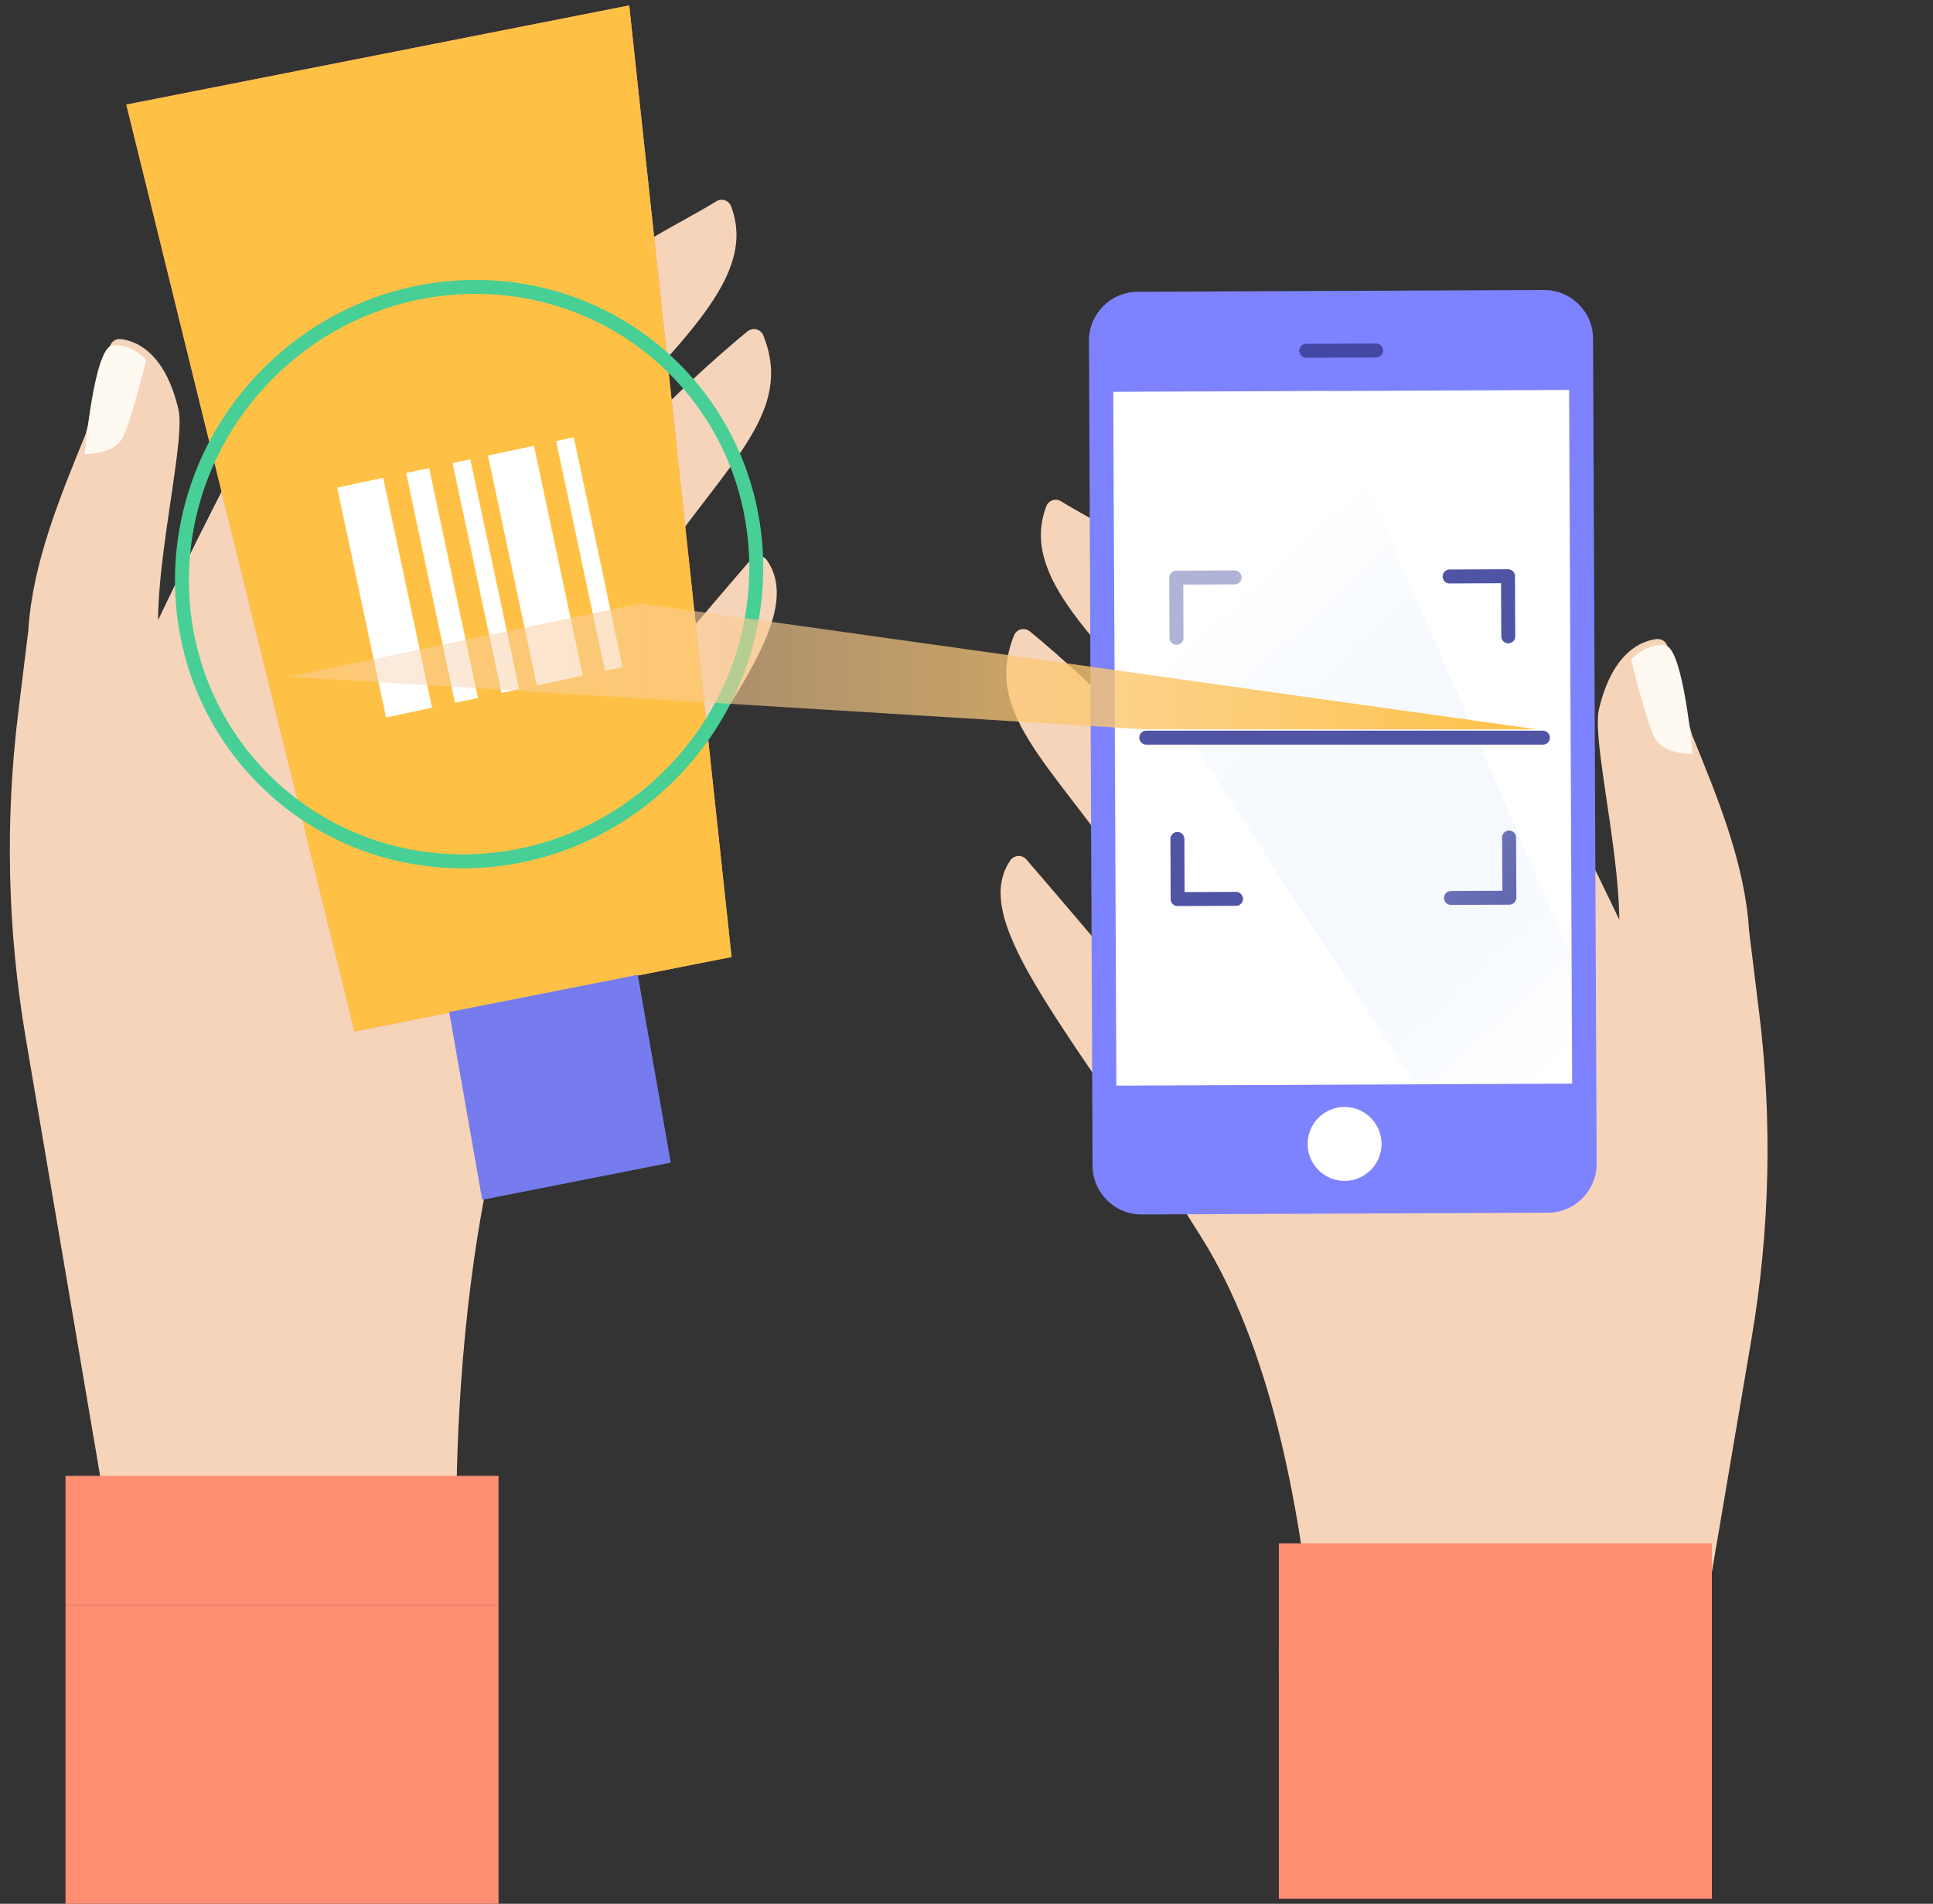 <svg width="196" height="193" viewBox="0 0 196 193" fill="none" xmlns="http://www.w3.org/2000/svg">
<rect x="0" y="0" width="196" height="193" fill="#333333" stroke="none"/>
<g clip-path="url(#clip0_1596_7947)">
<path d="M159.876 190.025C159.339 189.982 133.874 189.205 133.874 189.205C133.874 189.205 135.694 147.655 121.867 125.513C108.758 104.522 98.104 93.562 102.441 87.226C102.529 87.096 102.646 86.987 102.783 86.909C102.92 86.831 103.073 86.786 103.23 86.776C103.387 86.767 103.544 86.793 103.689 86.854C103.835 86.915 103.964 87.008 104.067 87.127C106.273 89.687 112.755 97.225 117.691 103.277C123.791 110.759 126.647 115.19 126.647 115.19C126.647 115.19 125.738 105.205 113.858 88.075C106.25 77.11 99.716 72.151 102.823 64.406C102.883 64.258 102.978 64.127 103.098 64.023C103.218 63.919 103.361 63.844 103.515 63.805C103.67 63.765 103.831 63.763 103.987 63.796C104.142 63.83 104.288 63.9 104.411 64C109.21 67.913 129.523 85.454 136.424 107.699C136.424 107.699 135.835 92.143 121.655 76.558C110.983 64.82 103.374 58.457 106.099 51.296C106.156 51.157 106.243 51.033 106.353 50.931C106.464 50.83 106.595 50.754 106.738 50.709C106.881 50.664 107.032 50.651 107.181 50.671C107.33 50.691 107.472 50.743 107.598 50.825C114.141 54.883 125.865 58.956 141.982 82.079C148.285 91.12 150.151 99.436 150.151 99.436C149.015 86.613 140.907 72.254 123.715 57.57C123.715 57.57 117.535 52.569 119.944 46.342C119.998 46.211 120.079 46.092 120.181 45.994C120.283 45.897 120.405 45.821 120.538 45.773C120.671 45.724 120.813 45.704 120.954 45.714C121.095 45.723 121.233 45.762 121.358 45.828C126.152 48.435 147.644 60.781 156.134 77.086C167.772 99.436 173.495 114.153 175.503 119.71C176.102 121.356 176.371 122.199 176.371 122.199L174.306 152.539L168.362 189.657L159.876 190.025Z" fill="#F6D4BA"/>
<path d="M177.347 94.32C176.927 87.504 174.137 80.805 171.563 74.488L169.079 65.531C169.015 65.297 168.87 65.094 168.669 64.957C168.469 64.821 168.226 64.76 167.985 64.787C166.491 64.956 163.502 66.055 162.125 71.924C161.263 75.624 165.661 91.562 163.672 98.063C162.87 100.693 159.5 108.665 154.456 123.448C152.548 129.168 151.521 135.144 151.41 141.173L147.271 189.963H168.381L177.616 135.601C179.467 124.696 179.72 113.58 178.365 102.603L177.347 94.32Z" fill="#F6D4BA"/>
<path d="M171.624 76.426C171.624 76.426 168.71 76.567 167.782 74.771C166.853 72.975 165.392 66.852 165.392 66.852C165.392 66.852 167.06 65.112 168.875 65.438C170.69 65.763 171.624 76.426 171.624 76.426Z" fill="#FEF9F1"/>
<path d="M129.67 169.56H173.576V156.455H129.67V169.56Z" fill="#FF8E72"/>
<path d="M129.67 192.485H173.576V167.312H129.67V192.485Z" fill="#FF8E72"/>
<path d="M20.342 159.61C20.879 159.572 46.345 158.79 46.345 158.79C46.345 158.79 44.525 117.24 58.351 95.099C71.461 74.107 82.115 63.147 77.778 56.811C77.689 56.681 77.572 56.572 77.436 56.495C77.299 56.416 77.146 56.371 76.989 56.361C76.832 56.352 76.674 56.378 76.529 56.439C76.384 56.5 76.255 56.594 76.151 56.712C73.945 59.272 67.463 66.81 62.528 72.863C56.428 80.344 53.571 84.775 53.571 84.775C53.571 84.775 54.481 74.791 66.36 57.66C73.969 46.695 80.502 41.736 77.396 33.991C77.335 33.844 77.241 33.713 77.121 33.608C77 33.504 76.857 33.429 76.703 33.39C76.549 33.35 76.388 33.348 76.232 33.382C76.076 33.416 75.931 33.485 75.807 33.585C71.008 37.498 50.696 55.039 43.794 77.284C43.794 77.284 44.383 61.728 58.563 46.144C69.236 34.406 76.844 28.042 74.12 20.886C74.063 20.747 73.977 20.622 73.866 20.52C73.756 20.418 73.624 20.342 73.481 20.297C73.338 20.252 73.186 20.239 73.038 20.259C72.889 20.279 72.746 20.332 72.621 20.414C66.077 24.473 54.354 28.546 38.236 51.668C31.934 60.71 30.067 69.025 30.067 69.025C31.203 56.203 39.311 41.844 56.503 27.16C56.503 27.16 62.683 22.159 60.275 15.931C60.221 15.8 60.14 15.682 60.038 15.584C59.935 15.486 59.814 15.411 59.681 15.362C59.548 15.314 59.406 15.294 59.265 15.303C59.123 15.313 58.986 15.352 58.86 15.418C54.071 18.006 32.599 30.352 24.113 46.657C12.474 69.007 6.752 83.724 4.743 89.281C4.145 90.927 3.876 91.77 3.876 91.77L5.941 122.11L11.857 159.223L20.342 159.61Z" fill="#F6D4BA"/>
<path d="M2.872 63.906C3.292 57.09 6.083 50.391 8.656 44.074L11.141 35.118C11.204 34.883 11.35 34.68 11.55 34.543C11.751 34.407 11.993 34.346 12.234 34.373C13.729 34.542 16.717 35.641 18.094 41.51C18.957 45.21 14.558 61.148 16.548 67.649C17.349 70.279 20.72 78.256 25.764 93.034C27.671 98.754 28.698 104.73 28.809 110.759L32.948 159.549H11.838L2.604 105.201C0.752 94.296 0.499 83.18 1.854 72.203L2.872 63.906Z" fill="#F6D4BA"/>
<path d="M8.595 46.011C8.595 46.011 11.508 46.153 12.437 44.357C13.365 42.561 14.827 36.451 14.827 36.451C14.827 36.451 13.158 34.712 11.343 35.037C9.528 35.362 8.595 46.011 8.595 46.011Z" fill="#FEF9F1"/>
<path d="M50.549 149.616H6.643V162.721H50.549V149.616Z" fill="#FF8E72"/>
<path d="M50.549 162.717H6.643V192.999H50.549V162.717Z" fill="#FF8E72"/>
<path d="M74.18 97.017L35.94 104.56L12.809 10.605L63.8 0.55L74.18 97.017Z" fill="#FF8683"/>
<path d="M74.18 97.017L35.94 104.56L12.809 10.605L63.8 0.55L74.18 97.017Z" fill="#FFC145"/>
<path d="M68.013 117.863L48.893 121.634L45.546 102.594L64.666 98.823L68.013 117.863Z" fill="#767CEE"/>
<path d="M67.929 78.566C79.424 67.071 79.626 48.636 68.379 37.389C57.133 26.143 38.698 26.345 27.203 37.84C15.708 49.334 15.507 67.77 26.753 79.016C37.999 90.262 56.434 90.061 67.929 78.566Z" stroke="#47CF96" stroke-width="1.414" stroke-linecap="round" stroke-linejoin="round"/>
<path d="M38.854 48.44L34.192 49.431L39.146 72.735L43.807 71.744L38.854 48.44Z" fill="white"/>
<path d="M54.142 45.191L49.48 46.182L54.434 69.486L59.096 68.495L54.142 45.191Z" fill="white"/>
<path d="M43.512 47.453L41.184 47.948L46.137 71.252L48.466 70.757L43.512 47.453Z" fill="white"/>
<path d="M47.685 46.564L45.895 46.944L50.849 70.248L52.638 69.868L47.685 46.564Z" fill="white"/>
<path d="M58.178 44.332L56.389 44.712L61.342 68.016L63.131 67.636L58.178 44.332Z" fill="white"/>
<rect x="112.372" y="39.859" width="47.171" height="70.757" fill="#C4C4C4"/>
<path d="M115.763 123.118L156.959 122.938C159.698 122.926 161.908 120.696 161.896 117.957L161.531 34.336C161.52 31.597 159.29 29.387 156.551 29.399L115.355 29.579C112.616 29.59 110.406 31.82 110.418 34.559L110.783 118.18C110.795 120.919 113.025 123.13 115.763 123.118Z" fill="#7D83FF"/>
<path opacity="0.9" d="M139.531 35.532L132.446 35.56" stroke="#3D429A" stroke-width="1.414" stroke-linecap="round" stroke-linejoin="round"/>
<path d="M113.195 110.057L159.411 109.855L159.104 39.532L112.889 39.734L113.195 110.057Z" fill="white"/>
<path opacity="0.9" d="M153.018 84.906L153.047 91.006L147.126 91.03" stroke="#3D429A" stroke-width="1.414" stroke-linecap="round" stroke-linejoin="round"/>
<path opacity="0.9" d="M146.985 58.442L152.906 58.414L152.934 64.513" stroke="#3D429A" stroke-width="1.414" stroke-linecap="round" stroke-linejoin="round"/>
<path opacity="0.9" d="M119.294 64.66L119.271 58.56L125.187 58.536" stroke="#3D429A" stroke-width="1.414" stroke-linecap="round" stroke-linejoin="round"/>
<path opacity="0.9" d="M125.329 91.124L119.408 91.148L119.385 85.048" stroke="#3D429A" stroke-width="1.414" stroke-linecap="round" stroke-linejoin="round"/>
<path d="M136.337 119.715C138.406 119.715 140.084 118.038 140.084 115.968C140.084 113.898 138.406 112.22 136.337 112.22C134.267 112.22 132.589 113.898 132.589 115.968C132.589 118.038 134.267 119.715 136.337 119.715Z" fill="white"/>
<path opacity="0.55" d="M134.458 39.628L159.363 96.998L159.414 109.844L143.457 109.914L112.995 63.062L112.896 39.718L134.458 39.628Z" fill="url(#paint0_linear_1596_7947)"/>
<path opacity="0.9" d="M116.227 74.781H156.447" stroke="#3D429A" stroke-width="1.414" stroke-linecap="round" stroke-linejoin="round"/>
<path d="M29.369 68.6L64.927 61.176L155.856 73.942H116.126L29.369 68.6Z" fill="url(#paint1_linear_1596_7947)"/>
</g>
<defs>
<linearGradient id="paint0_linear_1596_7947" x1="181.907" y1="86.594" x2="125.33" y2="25.177" gradientUnits="userSpaceOnUse">
<stop stop-color="#B5D4F6" stop-opacity="0"/>
<stop offset="0.7" stop-color="white"/>
</linearGradient>
<linearGradient id="paint1_linear_1596_7947" x1="29.369" y1="67.559" x2="155.856" y2="67.559" gradientUnits="userSpaceOnUse">
<stop stop-color="#F7D2BA" stop-opacity="0.4"/>
<stop offset="1" stop-color="#FFC145"/>
</linearGradient>
<clipPath id="clip0_1596_7947">
<rect width="194.279" height="192.45" fill="white" transform="translate(0.995 0.55)"/>
</clipPath>
</defs>
</svg>
